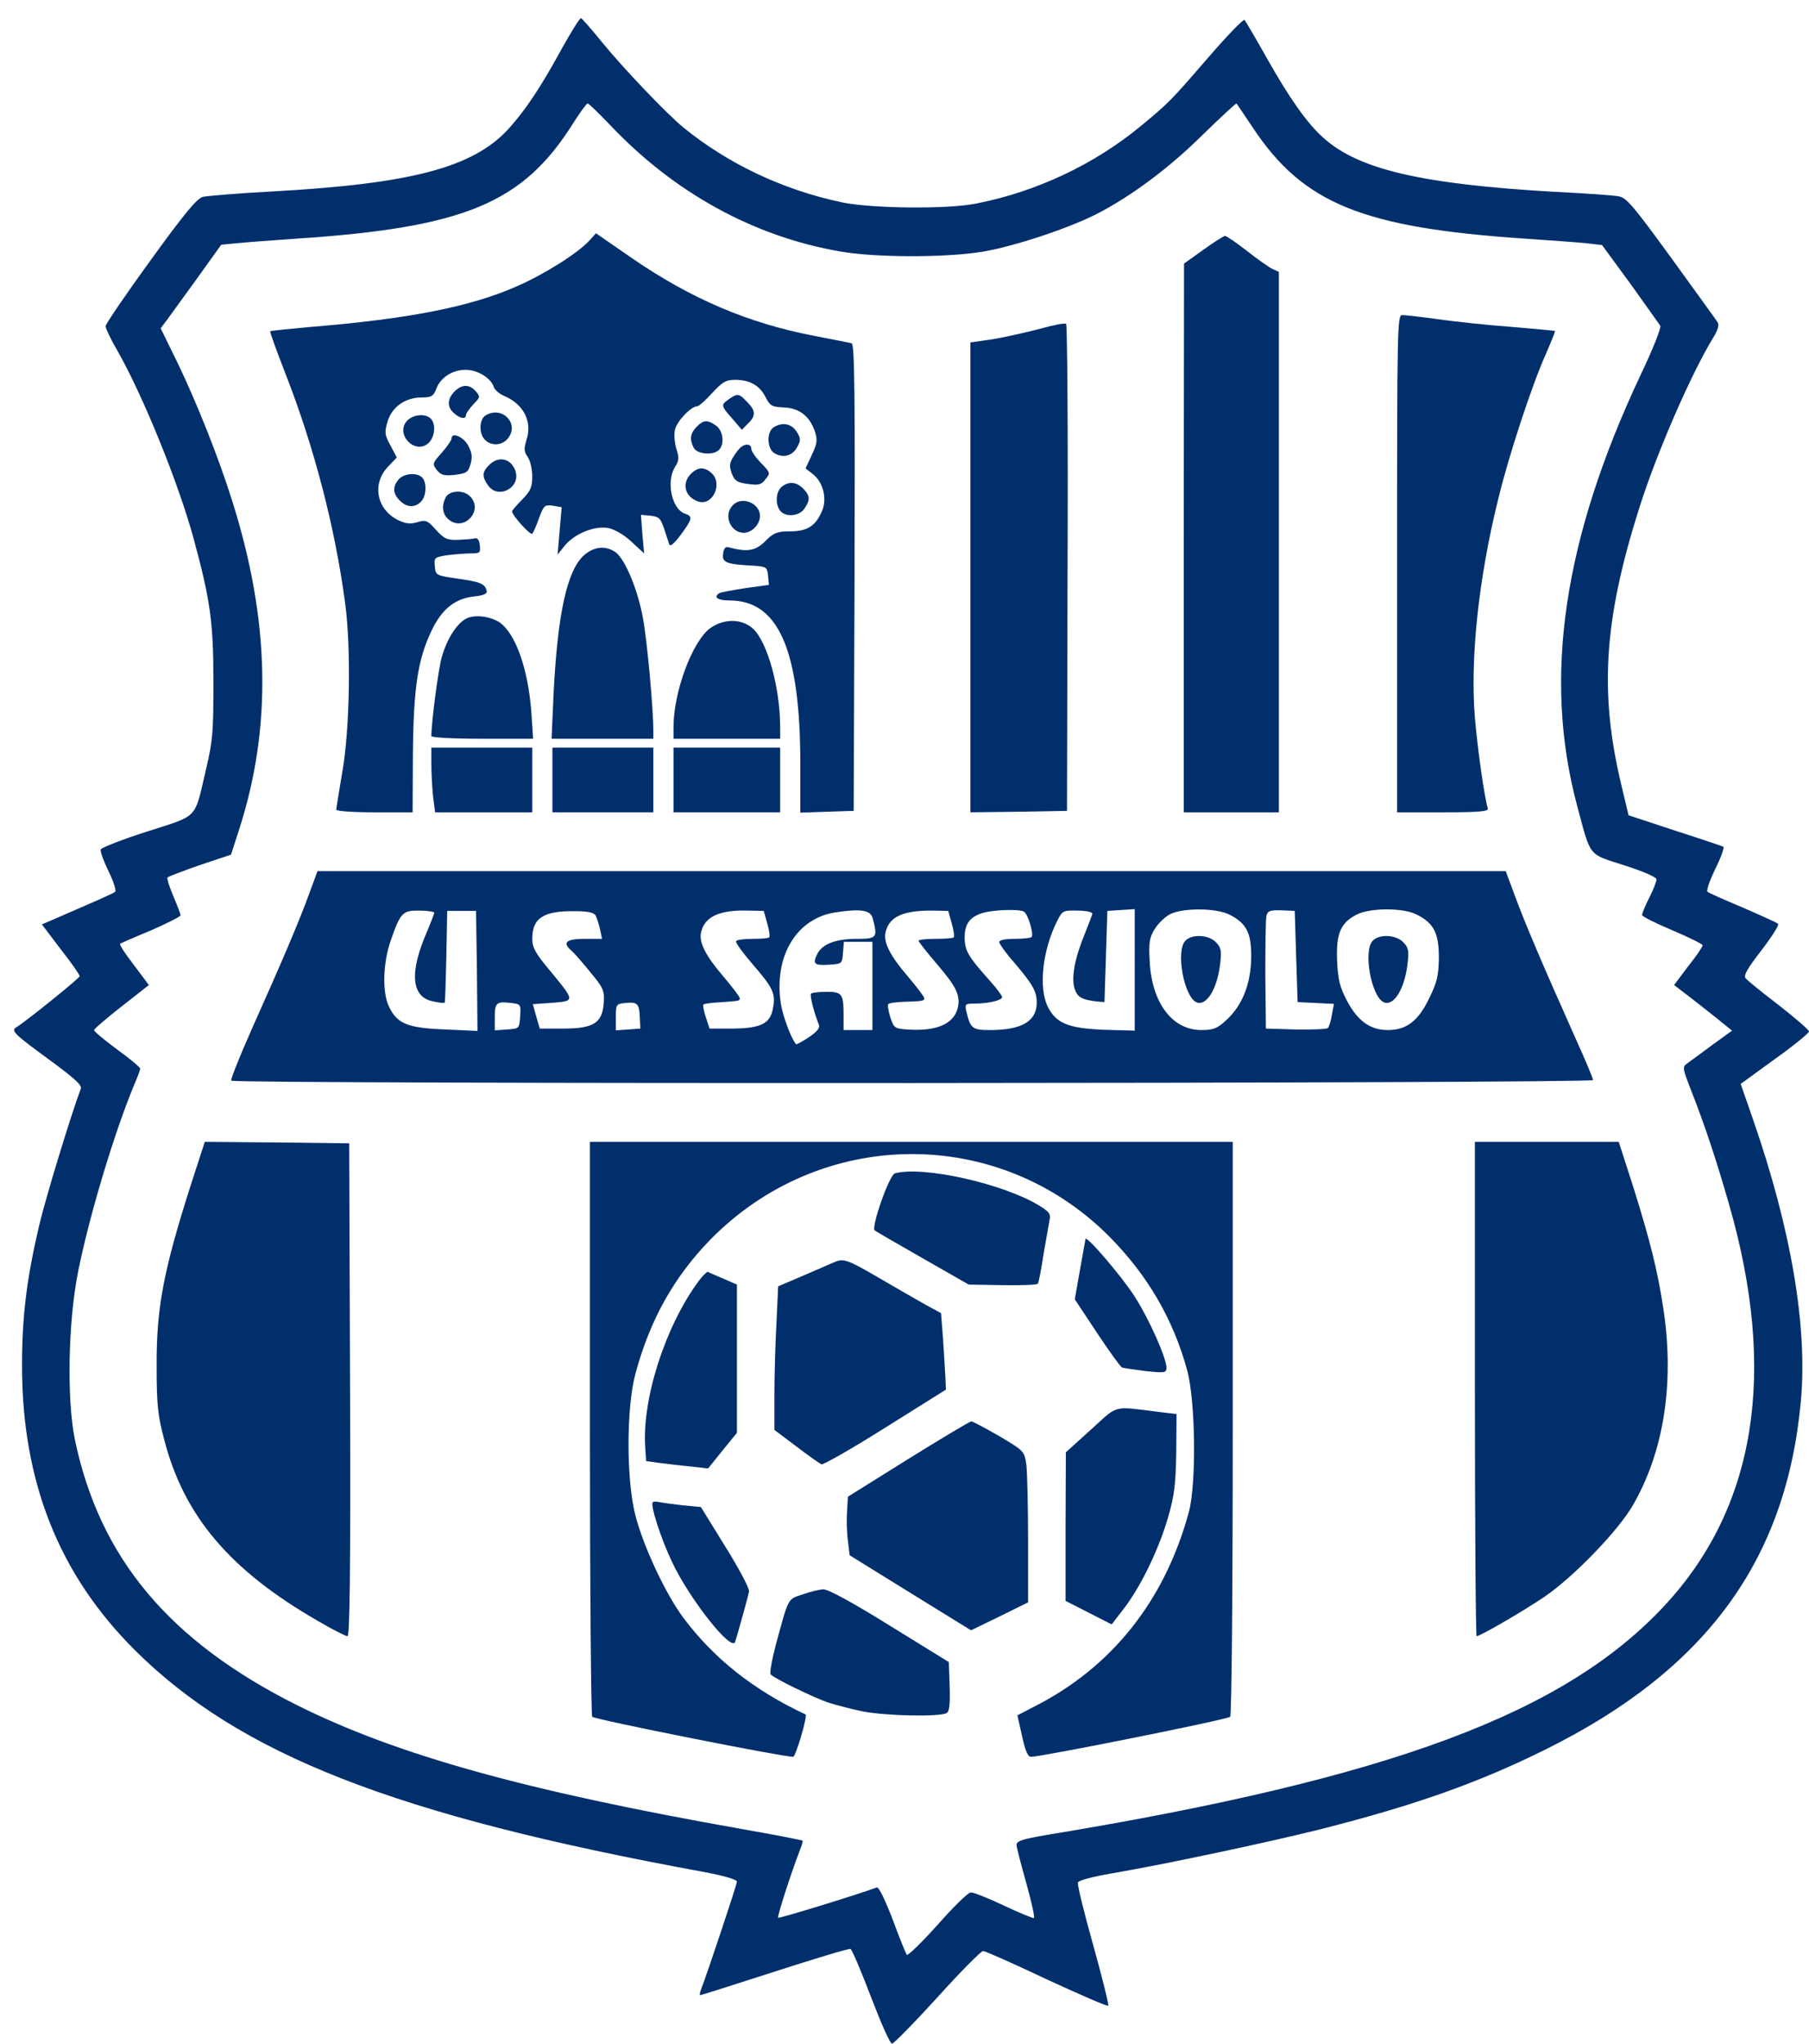 <svg width="93" height="105" viewBox="0 0 93 105" fill="none" xmlns="http://www.w3.org/2000/svg">
<path d="M28.904 2.461C27.763 4.548 27.007 5.666 26.118 6.649C24.295 8.614 21.124 9.446 13.951 9.839C12.247 9.929 10.661 10.065 10.439 10.111C10.127 10.186 9.49 10.957 7.727 13.391C6.467 15.13 5.43 16.641 5.43 16.762C5.43 16.868 5.696 17.442 6.037 18.017C7.356 20.345 9.135 24.714 9.935 27.601C10.809 30.806 10.972 31.955 10.972 35.008C10.972 37.593 10.943 38.047 10.587 39.544C9.979 42.129 10.246 41.856 7.578 42.718C6.289 43.126 5.222 43.55 5.178 43.64C5.148 43.746 5.326 44.245 5.578 44.759C5.83 45.273 5.993 45.757 5.919 45.817C5.815 45.908 4.985 46.27 2.643 47.283L2.154 47.495L3.118 48.765C3.666 49.46 4.096 50.08 4.096 50.156C4.081 50.261 1.428 52.408 0.85 52.771C0.539 52.952 0.717 53.118 2.555 54.464C3.799 55.371 4.229 55.764 4.155 55.93C3.666 57.23 2.362 61.478 2.006 62.99C1.369 65.711 1.132 67.646 1.132 70.155C1.132 76.111 3.014 80.873 6.926 84.773C12.321 90.14 20.309 93.269 36.077 96.157C37.218 96.368 37.885 96.565 37.885 96.671C37.885 96.822 36.373 101.357 36.033 102.234C35.973 102.385 35.959 102.506 36.003 102.506C36.047 102.506 37.767 101.961 39.826 101.296C41.886 100.631 43.635 100.102 43.724 100.132C43.798 100.163 44.272 101.266 44.776 102.596C45.28 103.912 45.754 105 45.858 105C45.947 105 46.999 103.927 48.185 102.627C49.37 101.311 50.437 100.238 50.541 100.238C50.645 100.238 52.112 100.888 53.801 101.689C55.506 102.475 56.928 103.095 56.973 103.05C57.017 103.005 56.662 101.599 56.202 99.936C55.728 98.258 55.372 96.807 55.417 96.716C55.447 96.61 56.202 96.414 57.092 96.262C59.996 95.763 65.168 94.66 67.895 93.98C72.786 92.74 76.046 91.576 79.455 89.883C87.724 85.786 91.844 80.148 92.585 71.954C92.926 68.13 92.081 63.171 90.14 57.563L89.488 55.688L91.236 54.419C92.215 53.723 93 53.073 93 52.998C93 52.907 92.303 52.317 91.459 51.652C90.599 51.002 89.829 50.367 89.74 50.261C89.621 50.125 89.829 49.763 90.555 48.825C91.088 48.13 91.474 47.525 91.414 47.465C91.355 47.404 90.54 47.041 89.606 46.633C88.673 46.24 87.843 45.877 87.783 45.817C87.709 45.757 87.902 45.227 88.184 44.638C88.48 44.048 88.658 43.534 88.599 43.504C88.539 43.474 87.428 43.096 86.109 42.673L83.723 41.887L83.338 40.269C82.211 35.522 82.463 31.804 84.286 26.059C85.19 23.217 86.954 19.181 88.065 17.367C88.287 17.019 88.391 16.702 88.317 16.581C88.258 16.475 87.176 14.993 85.931 13.27C83.93 10.519 83.604 10.141 83.189 10.081C82.922 10.035 81.455 9.929 79.899 9.854C73.082 9.461 69.837 8.705 68.043 7.087C67.213 6.362 66.28 5.031 65.139 3.006C64.561 1.978 64.042 1.101 63.983 1.025C63.923 0.965 63.064 1.857 62.071 3.006C60.189 5.183 60.1 5.273 58.677 6.452C56.291 8.433 53.283 9.854 50.185 10.458C48.689 10.761 44.732 10.715 43.22 10.383C40.197 9.733 37.411 8.402 35.143 6.558C34.284 5.863 32.002 3.459 30.979 2.204C30.416 1.509 29.912 0.935 29.867 0.935C29.808 0.92 29.378 1.615 28.904 2.461ZM31.32 6.377C34.625 9.884 38.73 12.152 43.205 12.922C45.013 13.24 48.615 13.24 50.482 12.938C52.127 12.665 54.898 11.743 56.365 11.003C58.188 10.065 60.144 8.599 61.849 6.906C62.782 5.999 63.553 5.288 63.568 5.319C63.597 5.349 63.983 5.923 64.427 6.588C67.006 10.458 70.059 11.698 78.343 12.257C79.692 12.348 81.144 12.454 81.574 12.499L82.359 12.59L83.812 14.57C84.597 15.674 85.294 16.641 85.353 16.732C85.412 16.838 84.968 17.956 84.36 19.226C80.374 27.677 79.321 34.797 81.07 41.358C81.796 44.079 81.618 43.852 83.501 44.456C84.479 44.774 85.16 45.061 85.16 45.182C85.16 45.288 84.997 45.711 84.79 46.119C84.582 46.528 84.419 46.92 84.419 47.011C84.419 47.087 85.116 47.434 85.975 47.797C86.835 48.16 87.531 48.508 87.531 48.568C87.531 48.644 87.205 49.128 86.79 49.642L86.064 50.609L86.835 51.199C87.25 51.516 87.917 52.045 88.317 52.363L89.043 52.952L88.02 53.693C87.472 54.101 86.894 54.524 86.746 54.63C86.479 54.812 86.494 54.872 86.939 56.021C87.606 57.714 88.198 59.468 88.88 61.841C91.385 70.503 90.273 77.442 85.575 82.491C80.418 88.039 71.467 91.365 53.861 94.267C52.601 94.479 52.26 94.584 52.26 94.781C52.26 94.917 52.497 95.809 52.764 96.761C53.031 97.714 53.209 98.515 53.15 98.545C53.09 98.56 52.394 98.273 51.593 97.895C50.793 97.517 50.037 97.215 49.904 97.23C49.77 97.23 49 97.986 48.2 98.893C47.385 99.8 46.673 100.495 46.614 100.435C46.569 100.359 46.229 99.543 45.888 98.606C45.488 97.578 45.176 96.927 45.073 96.973C44.198 97.305 40.063 98.575 40.004 98.53C39.945 98.454 40.76 95.96 41.16 94.962C41.234 94.766 41.279 94.584 41.264 94.569C41.234 94.539 39.826 94.267 38.107 93.965C27.052 92.014 20.413 90.17 15.285 87.615C8.69 84.32 5.104 80.027 3.844 73.935C3.429 71.864 3.503 67.933 4.007 65.378C4.57 62.536 5.874 58.183 6.912 55.703C7.075 55.326 7.208 54.963 7.208 54.902C7.208 54.842 6.674 54.388 6.022 53.92C5.37 53.436 4.837 52.998 4.837 52.922C4.837 52.861 5.474 52.317 6.245 51.713L7.653 50.609L7.134 49.914C6.348 48.886 6.126 48.538 6.185 48.478C6.215 48.462 6.926 48.145 7.771 47.797C8.601 47.434 9.283 47.087 9.283 47.026C9.283 46.966 9.12 46.528 8.912 46.044C8.705 45.56 8.571 45.137 8.616 45.076C8.675 45.031 9.416 44.744 10.29 44.441L11.876 43.912L12.291 42.627C13.995 37.352 13.877 31.864 11.935 25.727C11.239 23.504 10.113 20.693 9.149 18.682L8.26 16.868L8.601 16.415C8.779 16.173 9.475 15.205 10.157 14.268L11.372 12.575L12.143 12.499C12.573 12.454 13.995 12.348 15.3 12.257C23.91 11.683 26.889 10.428 29.467 6.331C29.823 5.772 30.149 5.319 30.208 5.319C30.253 5.303 30.757 5.787 31.32 6.377Z" fill="#012F6C"/>
<path d="M30.297 12.363C29.719 12.998 27.971 14.102 26.578 14.706C24.192 15.764 21.005 16.384 16.026 16.792C14.885 16.898 13.921 16.989 13.892 17.019C13.862 17.049 14.218 18.017 14.662 19.166C16.145 22.945 17.226 27.087 17.745 31.002C18.056 33.285 17.982 37.533 17.597 39.664C17.434 40.662 17.286 41.524 17.286 41.599C17.286 41.675 18.175 41.735 19.257 41.735H21.213L21.228 38.742C21.257 35.326 21.48 33.875 22.191 32.393C22.724 31.274 23.406 30.745 24.399 30.64C24.858 30.594 25.051 30.503 25.022 30.367C24.933 29.989 24.71 29.899 23.554 29.733C22.413 29.566 22.398 29.566 22.354 29.098C22.309 28.644 22.339 28.629 23.006 28.523C23.391 28.478 23.925 28.433 24.206 28.433C24.681 28.433 24.71 28.402 24.666 28.009C24.636 27.737 24.547 27.616 24.399 27.662C24.281 27.692 23.895 27.722 23.54 27.737C22.976 27.752 22.828 27.677 22.413 27.223C21.983 26.739 21.895 26.694 21.45 26.83C21.094 26.936 20.857 26.906 20.472 26.724C19.36 26.18 19.108 24.865 19.938 23.988L20.398 23.504L20.072 22.885C19.775 22.34 19.761 22.219 19.924 21.66C20.146 20.904 20.842 20.421 21.672 20.421C22.176 20.421 22.28 20.36 22.428 19.982C22.636 19.392 23.288 18.984 23.969 19C24.562 19.015 25.229 19.423 25.377 19.861C25.422 20.027 25.674 20.239 25.926 20.345C26.919 20.768 27.378 21.66 27.067 22.597C26.933 23.051 26.933 23.187 27.126 23.474C27.259 23.655 27.363 24.109 27.363 24.472C27.363 25.031 27.274 25.228 26.844 25.666C26.563 25.953 26.326 26.225 26.326 26.271C26.326 26.482 27.274 27.526 27.363 27.42C27.422 27.359 27.585 26.981 27.719 26.603C27.956 25.968 28 25.923 28.43 25.983L28.875 26.059L28.771 27.268L28.667 28.493L29.053 28.009C29.571 27.404 30.579 26.996 31.29 27.132C31.616 27.208 32.091 27.48 32.476 27.843L33.113 28.433L33.024 27.435L32.95 26.452L33.439 26.497C33.869 26.543 33.958 26.618 34.136 27.148C34.239 27.48 34.373 27.843 34.403 27.964C34.462 28.1 34.654 27.934 34.995 27.48C35.588 26.679 35.633 26.528 35.218 26.392C34.536 26.165 34.225 24.729 34.714 23.973C34.906 23.671 34.921 23.52 34.773 23.066C34.684 22.779 34.64 22.34 34.699 22.083C34.788 21.645 35.529 20.874 35.84 20.874C35.929 20.874 36.27 20.572 36.611 20.194C37.159 19.604 37.322 19.514 37.826 19.514C38.567 19.529 39.056 19.801 39.367 20.421C39.59 20.859 39.693 20.904 40.301 20.934C41.101 20.965 41.635 21.388 41.901 22.189C42.035 22.612 42.005 22.794 41.738 23.368L41.412 24.064L41.798 24.366C42.316 24.774 42.524 25.606 42.272 26.225C41.946 27.012 41.516 27.299 40.627 27.299C39.975 27.299 39.782 27.374 39.426 27.722C38.863 28.312 38.463 28.387 37.441 28.115C37.292 28.07 37.203 28.191 37.174 28.463C37.114 28.901 37.337 28.992 38.774 29.067C39.397 29.113 39.441 29.143 39.486 29.581L39.53 30.05L38.33 30.216C37.663 30.322 37.055 30.428 36.981 30.473C36.655 30.685 36.892 30.851 37.515 30.851C40.034 30.851 41.145 33.421 41.145 39.286V41.751L42.524 41.705L43.887 41.66L43.932 29.672C43.961 20.163 43.932 17.684 43.783 17.639C43.68 17.609 42.82 17.442 41.886 17.261C38.478 16.611 35.529 15.356 32.476 13.255L30.638 11.985L30.297 12.363Z" fill="#012F6C"/>
<path d="M61.864 12.832L60.871 13.542L60.856 27.631V41.735H63.301H65.746V27.858V13.966L65.406 13.814C65.228 13.724 64.62 13.3 64.087 12.877C63.538 12.454 63.035 12.106 62.975 12.121C62.916 12.121 62.412 12.439 61.864 12.832Z" fill="#012F6C"/>
<path d="M71.823 28.962V41.735H74.194C76.016 41.735 76.535 41.69 76.491 41.539C76.328 41.07 75.957 38.47 75.824 36.883C75.572 33.829 76.016 29.702 77.024 25.636C77.573 23.368 78.758 19.786 79.455 18.229C79.736 17.578 79.959 17.034 79.944 17.004C79.914 16.989 78.906 16.898 77.676 16.792C76.461 16.702 74.757 16.52 73.912 16.399C73.053 16.278 72.237 16.188 72.089 16.188C71.837 16.188 71.823 16.702 71.823 28.962Z" fill="#012F6C"/>
<path d="M53.446 16.898C52.749 17.08 51.667 17.322 51.045 17.427L49.889 17.594V29.672V41.735L52.379 41.705L54.854 41.66L54.883 29.188C54.913 22.34 54.869 16.687 54.809 16.641C54.75 16.581 54.142 16.702 53.446 16.898Z" fill="#012F6C"/>
<path d="M23.362 20.118C22.991 20.496 22.976 20.904 23.332 21.222C23.643 21.509 23.954 21.554 23.954 21.328C23.954 21.237 24.132 20.995 24.34 20.768C24.695 20.405 24.695 20.375 24.458 20.103C24.132 19.725 23.732 19.74 23.362 20.118Z" fill="#012F6C"/>
<path d="M37.47 20.511C37.055 20.798 37.055 20.844 37.648 21.509L38.137 22.083L38.448 21.766C38.863 21.373 38.863 21.101 38.404 20.647C37.989 20.209 37.915 20.194 37.47 20.511Z" fill="#012F6C"/>
<path d="M24.962 21.343C24.636 21.539 24.607 22.28 24.933 22.597C25.244 22.915 25.777 22.9 26.074 22.567C26.755 21.811 25.837 20.814 24.962 21.343Z" fill="#012F6C"/>
<path d="M20.916 21.63C20.309 22.325 21.346 23.383 22.028 22.764C22.354 22.461 22.428 21.796 22.146 21.509C21.865 21.222 21.213 21.297 20.916 21.63Z" fill="#012F6C"/>
<path d="M35.81 21.932C35.484 22.265 35.44 22.567 35.662 23.006C35.84 23.338 36.67 23.414 36.966 23.111C37.263 22.809 37.174 22.129 36.818 21.872C36.373 21.554 36.166 21.569 35.81 21.932Z" fill="#012F6C"/>
<path d="M39.782 21.947C39.397 22.174 39.426 23.081 39.827 23.293C40.271 23.55 40.745 23.414 40.982 22.975C41.175 22.612 41.175 22.537 40.953 22.174C40.686 21.766 40.227 21.675 39.782 21.947Z" fill="#012F6C"/>
<path d="M23.213 22.537C23.213 22.612 22.991 22.945 22.71 23.262C22.221 23.807 22.221 23.837 22.458 24.154C22.68 24.411 22.828 24.457 23.391 24.396C23.984 24.321 24.073 24.26 24.192 23.837C24.295 23.474 24.266 23.262 24.058 22.869C23.791 22.416 23.213 22.189 23.213 22.537Z" fill="#012F6C"/>
<path d="M38.107 22.96C38.018 23.021 37.84 23.247 37.707 23.459C37.499 23.792 37.485 23.943 37.618 24.321C37.766 24.699 37.885 24.789 38.448 24.865C38.996 24.941 39.145 24.91 39.352 24.623C39.619 24.306 39.604 24.29 39.13 23.792C38.848 23.504 38.626 23.187 38.626 23.066C38.626 22.824 38.359 22.764 38.107 22.96Z" fill="#012F6C"/>
<path d="M25.14 23.897C24.784 24.26 24.769 24.472 25.081 24.925C25.599 25.696 26.814 25.046 26.488 24.169C26.251 23.535 25.614 23.414 25.14 23.897Z" fill="#012F6C"/>
<path d="M35.514 24.351C35.04 24.835 35.203 25.515 35.87 25.757C36.611 26.044 37.189 24.865 36.581 24.306C36.211 23.973 35.87 23.988 35.514 24.351Z" fill="#012F6C"/>
<path d="M20.501 24.623C20.175 25.001 20.19 25.349 20.546 25.711C20.901 26.074 21.331 26.105 21.642 25.772C21.924 25.5 21.954 24.789 21.702 24.532C21.435 24.26 20.768 24.321 20.501 24.623Z" fill="#012F6C"/>
<path d="M40.197 25.001C39.886 25.243 39.841 25.908 40.108 26.241C40.39 26.588 41.086 26.528 41.353 26.135C41.664 25.681 41.649 25.47 41.294 25.107C40.953 24.759 40.567 24.714 40.197 25.001Z" fill="#012F6C"/>
<path d="M22.917 25.545C22.695 25.983 22.739 26.392 23.035 26.664C23.806 27.374 24.903 26.241 24.162 25.5C23.836 25.152 23.11 25.198 22.917 25.545Z" fill="#012F6C"/>
<path d="M37.677 25.953C37.173 26.452 37.544 27.374 38.241 27.374C38.656 27.374 39.071 26.936 39.071 26.513C39.071 25.848 38.137 25.47 37.677 25.953Z" fill="#012F6C"/>
<path d="M30.045 28.508C29.156 29.279 28.667 31.501 28.459 35.658L28.356 37.956H30.979H33.587V37.533C33.587 36.354 33.261 32.862 33.054 31.758C32.787 30.277 32.135 28.735 31.646 28.372C31.142 28.024 30.564 28.07 30.045 28.508Z" fill="#012F6C"/>
<path d="M23.954 31.788C23.465 32.061 22.976 32.831 22.709 33.769C22.532 34.389 22.176 37.11 22.176 37.82C22.176 37.896 23.347 37.956 24.784 37.956H27.407L27.319 36.626C27.155 34.358 26.503 32.544 25.674 31.97C25.17 31.652 24.384 31.562 23.954 31.788Z" fill="#012F6C"/>
<path d="M36.536 32.257C35.617 32.892 34.624 35.522 34.624 37.367V37.956H37.366H40.108V37.367C40.108 35.371 39.471 33.028 38.73 32.318C38.166 31.788 37.262 31.758 36.536 32.257Z" fill="#012F6C"/>
<path d="M22.176 39.271C22.176 39.755 22.221 40.511 22.265 40.934L22.369 41.735H24.858H27.363V40.072V38.41H24.77H22.176V39.271Z" fill="#012F6C"/>
<path d="M28.4 40.072V41.735H30.994H33.587V40.072V38.41H30.994H28.4V40.072Z" fill="#012F6C"/>
<path d="M34.624 40.072V41.735H37.366H40.108V40.072V38.41H37.366H34.624V40.072Z" fill="#012F6C"/>
<path d="M15.892 45.923C15.403 47.283 14.499 49.4 12.928 52.907C12.321 54.282 11.847 55.447 11.891 55.522C11.995 55.703 81.9 55.673 81.9 55.492C81.9 55.416 81.5 54.449 80.996 53.345C79.306 49.566 78.388 47.404 77.899 46.074L77.41 44.759H46.866H16.322L15.892 45.923ZM22.324 46.89C22.324 46.951 22.161 47.359 21.969 47.828C21.035 49.944 21.139 51.214 22.235 51.441C22.547 51.516 22.828 51.546 22.858 51.516C22.887 51.501 22.917 50.428 22.947 49.143L22.991 46.8H23.732H24.473L24.518 49.883L24.547 52.967L22.887 52.892C20.961 52.816 20.413 52.605 19.997 51.713C19.642 50.987 19.686 49.475 20.086 48.326C20.59 46.875 20.709 46.769 21.568 46.785C21.983 46.785 22.324 46.845 22.324 46.89ZM30.623 47.041C30.683 47.162 30.786 47.48 30.846 47.737L30.949 48.236H30.045C29.097 48.236 28.889 48.432 29.393 48.855C29.527 48.977 29.956 49.46 30.357 49.959C31.023 50.76 31.083 50.896 31.038 51.531C30.964 52.559 30.52 52.846 28.949 52.846H27.748L27.57 52.227L27.393 51.592L28.267 51.531C29.601 51.425 29.601 51.486 28.223 49.808C27.526 48.977 27.363 48.674 27.363 48.236C27.363 47.162 27.941 46.785 29.601 46.815C30.223 46.815 30.549 46.89 30.623 47.041ZM39.441 47.434C39.545 47.782 39.589 48.115 39.545 48.16C39.5 48.206 39.115 48.236 38.685 48.236C38.256 48.236 37.87 48.281 37.841 48.357C37.796 48.417 38.181 48.946 38.7 49.551C39.752 50.76 39.886 51.063 39.737 51.803C39.604 52.589 39.115 52.831 37.678 52.846H36.477L36.285 52.257C36.181 51.939 36.121 51.637 36.166 51.607C36.196 51.577 36.551 51.516 36.937 51.501C38.018 51.425 38.033 51.425 38.033 51.289C38.033 51.214 37.663 50.73 37.203 50.186C36.255 49.082 35.914 48.402 36.047 47.873C36.24 47.087 37.011 46.739 38.463 46.785L39.263 46.8L39.441 47.434ZM44.865 47.178C45.132 48.175 45.087 48.236 44.035 48.236C42.983 48.236 42.301 48.493 42.035 48.977C41.753 49.521 41.857 49.611 42.598 49.566C43.294 49.521 43.294 49.521 43.339 48.946L43.383 48.387H44.124H44.85V50.654V52.922H44.109H43.368V52.181C43.368 51.063 43.294 50.957 42.494 50.957C42.109 50.957 41.753 51.002 41.694 51.047C41.62 51.123 41.842 52.015 42.094 52.635C42.168 52.801 42.02 52.998 41.59 53.285C41.249 53.511 40.953 53.678 40.923 53.648C40.671 53.36 40.227 52.166 40.138 51.531C39.782 49.112 40.953 47.178 42.953 46.875C44.258 46.679 44.747 46.754 44.865 47.178ZM48.926 47.434C49.03 47.782 49.074 48.115 49.03 48.16C48.985 48.206 48.555 48.236 48.081 48.236C47.607 48.236 47.222 48.281 47.222 48.326C47.222 48.387 47.651 48.931 48.185 49.551C49.178 50.715 49.385 51.153 49.237 51.788C49.03 52.62 48.126 52.998 46.629 52.892C46.006 52.846 45.947 52.816 45.769 52.257C45.666 51.939 45.621 51.637 45.666 51.592C45.71 51.531 46.066 51.486 46.451 51.471C47.414 51.441 47.518 51.425 47.518 51.289C47.518 51.214 47.148 50.73 46.688 50.186C45.74 49.082 45.399 48.402 45.532 47.873C45.725 47.087 46.451 46.769 47.948 46.785L48.748 46.8L48.926 47.434ZM52.646 46.845C52.853 46.966 53.164 48.024 53.031 48.145C52.986 48.19 52.601 48.236 52.157 48.236C51.682 48.236 51.371 48.296 51.371 48.402C51.371 48.493 51.727 48.992 52.171 49.49C53.105 50.594 53.298 50.942 53.298 51.516C53.298 52.468 52.527 52.922 50.897 52.922C49.993 52.922 49.889 52.846 49.682 51.97C49.593 51.592 49.622 51.562 50.097 51.562C50.808 51.562 51.519 51.395 51.519 51.229C51.519 51.153 51.238 50.775 50.882 50.382C49.771 49.143 49.593 48.84 49.593 48.16C49.593 47.45 49.874 47.087 50.571 46.89C51.149 46.739 52.438 46.694 52.646 46.845ZM56.158 46.951C56.143 47.026 55.95 47.525 55.743 48.039C55.239 49.279 55.061 50.276 55.254 50.821C55.402 51.244 55.624 51.365 56.41 51.456L56.78 51.486L56.855 49.143L56.929 46.8L57.64 46.754L58.336 46.709V49.838V52.952L56.751 52.907C54.913 52.831 54.291 52.574 53.861 51.713C53.387 50.745 53.594 48.81 54.35 47.314C54.617 46.785 54.646 46.769 55.402 46.785C55.832 46.785 56.173 46.86 56.158 46.951ZM63.212 46.996C64.087 47.434 64.338 47.949 64.324 49.188C64.309 50.533 63.879 51.637 63.064 52.393C62.575 52.846 62.382 52.922 61.76 52.922C60.278 52.922 59.226 51.546 59.107 49.43C59.048 48.417 59.092 48.175 59.359 47.737C59.537 47.45 59.892 47.102 60.159 46.966C60.826 46.633 62.56 46.648 63.212 46.996ZM66.635 49.143L66.71 51.486L67.643 51.531L68.577 51.577L68.473 52.136C68.429 52.438 68.325 52.756 68.266 52.816C68.206 52.877 67.466 52.907 66.621 52.892L65.079 52.846L65.05 50.095C65.05 48.568 65.065 47.208 65.109 47.041C65.168 46.8 65.302 46.754 65.865 46.769L66.561 46.8L66.635 49.143ZM72.845 46.996C73.719 47.434 73.971 47.949 73.971 49.203C73.957 50.125 73.882 50.458 73.482 51.274C72.919 52.453 72.311 52.922 71.348 52.922C70.444 52.922 69.792 52.453 69.244 51.41C68.888 50.73 68.784 50.352 68.74 49.37C68.681 47.964 68.918 47.404 69.763 46.981C70.459 46.633 72.178 46.633 72.845 46.996ZM26.741 52.227C26.696 52.846 26.696 52.846 26.074 52.892L25.436 52.937V52.257C25.436 51.516 25.525 51.441 26.281 51.531C26.77 51.592 26.785 51.607 26.741 52.227ZM32.891 52.257L32.92 52.846L32.298 52.892L31.661 52.937V52.257C31.661 51.607 31.676 51.577 32.15 51.531C32.772 51.471 32.861 51.562 32.891 52.257Z" fill="#012F6C"/>
<path d="M60.945 48.327C60.426 48.84 60.871 51.244 61.523 51.501C62.027 51.697 62.575 50.806 62.723 49.551C62.812 48.84 62.782 48.689 62.501 48.402C62.13 48.024 61.286 47.979 60.945 48.327Z" fill="#012F6C"/>
<path d="M70.578 48.327C70.059 48.84 70.504 51.244 71.156 51.501C71.659 51.697 72.208 50.806 72.356 49.551C72.445 48.84 72.415 48.689 72.134 48.402C71.763 48.024 70.918 47.979 70.578 48.327Z" fill="#012F6C"/>
<path d="M9.831 60.813C8.394 65.303 8.038 67.192 8.053 70.231C8.053 72.151 8.112 72.725 8.438 73.95C9.446 77.88 11.817 80.677 16.337 83.277C17.078 83.715 17.774 84.063 17.863 84.063C17.982 84.063 18.026 80.843 17.997 71.395L17.952 58.742L14.247 58.697L10.528 58.666L9.831 60.813Z" fill="#012F6C"/>
<path d="M30.327 73.39C30.327 81.493 30.386 88.16 30.445 88.205C30.697 88.371 40.212 90.261 40.775 90.261C40.908 90.261 41.531 88.145 41.412 88.084C38.73 86.829 36.685 85.197 35.114 83.096C34.21 81.871 33.083 79.468 32.668 77.865C32.194 76.051 32.194 72.317 32.668 70.579C33.409 67.812 34.654 65.605 36.507 63.7C42.198 57.895 51.312 57.82 57.003 63.504C58.989 65.499 60.322 67.782 61.034 70.412C61.463 72 61.508 76.217 61.123 77.668C59.892 82.219 57.18 85.635 53.209 87.661L52.305 88.129L52.542 89.188C52.705 89.944 52.838 90.261 53.001 90.261C53.535 90.261 62.99 88.371 63.242 88.205C63.316 88.16 63.375 82.098 63.375 73.39V58.666H46.851H30.327V73.39Z" fill="#012F6C"/>
<path d="M75.824 71.365C75.824 78.349 75.868 84.063 75.913 84.063C76.091 84.063 78.284 82.793 79.381 82.052C80.892 81.025 83.189 78.651 83.945 77.336C85.531 74.6 86.079 71.108 85.531 67.359C85.235 65.348 84.834 63.746 83.96 60.964L83.219 58.666H79.514H75.824V71.365Z" fill="#012F6C"/>
<path d="M46.006 60.284C45.724 60.36 44.776 63.035 44.969 63.217C45.028 63.262 46.139 63.912 47.444 64.653L49.8 65.998L51.549 66.028C52.497 66.044 53.312 66.013 53.357 65.953C53.401 65.877 53.535 65.197 53.653 64.411C53.786 63.625 53.935 62.824 53.964 62.642C54.024 62.37 53.92 62.234 53.386 61.917C51.519 60.798 47.444 59.891 46.006 60.284Z" fill="#012F6C"/>
<path d="M55.802 63.655C55.802 63.7 55.669 64.411 55.521 65.242L55.254 66.754L56.395 68.477C57.017 69.415 57.595 70.216 57.684 70.261C57.773 70.291 58.322 70.367 58.9 70.443C59.892 70.548 59.967 70.533 59.967 70.261C59.967 69.777 59.077 67.767 58.336 66.618C57.714 65.635 55.861 63.459 55.802 63.655Z" fill="#012F6C"/>
<path d="M42.85 64.864C42.687 64.94 41.975 65.242 41.279 65.545L40.004 66.089L39.916 68.009C39.856 69.067 39.812 70.73 39.812 71.697V73.466L40.938 74.313C41.546 74.781 42.139 75.189 42.227 75.235C42.331 75.265 43.813 74.418 45.517 73.345L48.63 71.395L48.6 70.73C48.585 70.382 48.526 69.49 48.481 68.78L48.378 67.465L47.622 67.056C47.192 66.814 46.11 66.195 45.206 65.666C43.517 64.683 43.368 64.638 42.85 64.864Z" fill="#012F6C"/>
<path d="M35.929 65.802C34.195 68.145 32.994 71.894 33.172 74.388L33.217 75.068L33.884 75.159C34.254 75.204 34.965 75.295 35.469 75.341L36.403 75.446L37.144 74.524L37.885 73.617V69.808V65.998L37.188 65.696C36.803 65.53 36.447 65.378 36.388 65.348C36.344 65.333 36.136 65.53 35.929 65.802Z" fill="#012F6C"/>
<path d="M56.084 73.451L54.795 74.615L54.78 78.424V82.249L55.965 82.854L57.151 83.458L57.803 82.612C58.663 81.478 59.567 79.619 60.056 77.941C60.382 76.807 60.441 76.248 60.471 74.615L60.485 72.65L59.596 72.544C57.151 72.242 57.522 72.151 56.084 73.451Z" fill="#012F6C"/>
<path d="M46.688 74.963L43.59 76.897L43.546 77.653C43.516 78.061 43.531 78.727 43.59 79.15L43.679 79.906L46.806 81.841L49.919 83.761L51.386 83.05L52.853 82.325V79.135C52.853 77.381 52.809 75.628 52.764 75.25C52.66 74.554 52.66 74.554 51.371 73.783C50.66 73.375 50.008 73.028 49.933 73.028C49.859 73.028 48.392 73.904 46.688 74.963Z" fill="#012F6C"/>
<path d="M33.557 77.185C33.424 77.321 33.958 78.999 34.536 80.223C35.425 82.128 37.618 84.91 37.796 84.35C37.929 83.927 38.463 82.022 38.507 81.765C38.537 81.614 37.989 80.586 37.292 79.467L36.032 77.427L35.069 77.336C34.536 77.275 34.002 77.2 33.869 77.17C33.75 77.139 33.602 77.139 33.557 77.185Z" fill="#012F6C"/>
<path d="M41.264 81.916C40.479 82.173 40.553 82.052 39.886 84.501C39.678 85.287 39.56 85.968 39.619 86.028C39.841 86.255 41.812 87.207 42.553 87.464C42.968 87.6 43.783 87.812 44.376 87.933C45.562 88.16 48.363 88.22 48.674 88.008C48.807 87.933 48.852 87.54 48.822 86.648L48.778 85.393L45.74 83.519C43.843 82.34 42.568 81.644 42.331 81.659C42.124 81.659 41.649 81.78 41.264 81.916Z" fill="#012F6C"/>
</svg>
